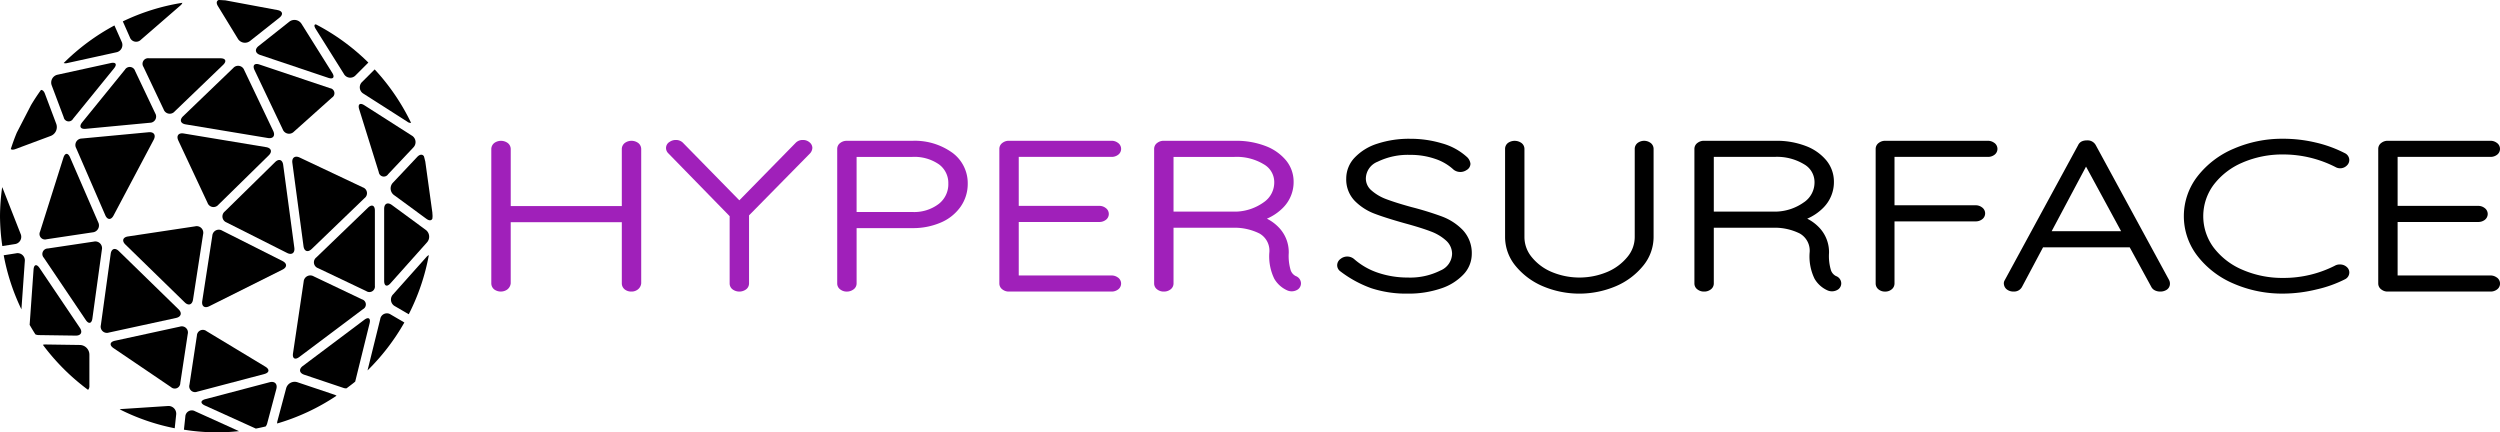 <svg xmlns="http://www.w3.org/2000/svg" xmlns:xlink="http://www.w3.org/1999/xlink" width="448" height="77.482" viewBox="0 0 448 77.482"><defs><style>.a{fill:none;}.b{clip-path:url(#a);}.c{fill:#a020ba;}</style><clipPath id="a"><rect class="a" width="448" height="77.482"/></clipPath></defs><g transform="translate(0 0)"><g class="b" transform="translate(0 0)"><path class="c" d="M51.684,7.638a2.047,2.047,0,0,0-2.315.007,1.381,1.381,0,0,0-.575,1.119V18.982H28.889V8.764A1.375,1.375,0,0,0,28.3,7.641a2.066,2.066,0,0,0-2.311,0,1.39,1.39,0,0,0-.582,1.123V32.821a1.4,1.4,0,0,0,.53,1.1,2.014,2.014,0,0,0,2.315.021,1.585,1.585,0,0,0,.634-1.123V21.868H48.795V32.821a1.388,1.388,0,0,0,.53,1.1,1.872,1.872,0,0,0,1.206.378,1.806,1.806,0,0,0,1.109-.357,1.567,1.567,0,0,0,.631-1.123V8.764a1.381,1.381,0,0,0-.575-1.119Z" transform="translate(62.634 17.949)"/><path class="c" d="M58.981,7.24a1.722,1.722,0,0,0-1.337.547L47.582,18.051,37.551,7.815a1.748,1.748,0,0,0-1.365-.575,1.921,1.921,0,0,0-1.109.346,1.266,1.266,0,0,0-.631,1.064,1.326,1.326,0,0,0,.4.97l11,11.271V32.964a1.314,1.314,0,0,0,.575,1.081,2.05,2.05,0,0,0,2.321,0,1.322,1.322,0,0,0,.579-1.081V20.75L60.27,9.624l.087-.107a1.606,1.606,0,0,0,.312-.866,1.305,1.305,0,0,0-.509-.991,1.743,1.743,0,0,0-1.178-.419" transform="translate(84.907 17.845)"/><path class="c" d="M63.86,9.369a11.5,11.5,0,0,0-7.131-2.086H44.986a1.84,1.84,0,0,0-1.105.357A1.315,1.315,0,0,0,43.3,8.724V32.858a1.31,1.31,0,0,0,.579,1.081,1.872,1.872,0,0,0,1.157.36,1.945,1.945,0,0,0,1.116-.343,1.316,1.316,0,0,0,.624-1.1v-9.93h9.955a12.538,12.538,0,0,0,5.128-.994,8.273,8.273,0,0,0,3.552-2.841,7.125,7.125,0,0,0,1.279-4.113,6.76,6.76,0,0,0-2.827-5.61m-.651,5.61a4.455,4.455,0,0,1-1.7,3.6,7.267,7.267,0,0,1-4.778,1.459H46.774V10.169h9.955a7.723,7.723,0,0,1,4.82,1.344,4.125,4.125,0,0,1,1.66,3.465" transform="translate(106.728 17.951)"/><path class="c" d="M71.816,10.168A1.9,1.9,0,0,0,72.9,9.839a1.314,1.314,0,0,0,.021-2.2,1.866,1.866,0,0,0-1.105-.36H53.372a1.861,1.861,0,0,0-1.109.36,1.315,1.315,0,0,0-.579,1.085v24.13a1.31,1.31,0,0,0,.575,1.081,1.814,1.814,0,0,0,1.112.364H71.816a1.9,1.9,0,0,0,1.084-.329,1.316,1.316,0,0,0,.028-2.193l-.007,0a1.866,1.866,0,0,0-1.105-.36H55.16V21.831H69.616A1.876,1.876,0,0,0,70.7,21.5a1.312,1.312,0,0,0,.021-2.19,1.8,1.8,0,0,0-1.109-.364H55.16v-8.78Z" transform="translate(127.399 17.948)"/><path class="c" d="M85.071,31.526a1.849,1.849,0,0,1-.9-1.012,8.817,8.817,0,0,1-.357-3.139A6.383,6.383,0,0,0,82.1,22.885a7.837,7.837,0,0,0-2.2-1.646,9.089,9.089,0,0,0,2.845-1.92,6.5,6.5,0,0,0,1.94-4.705,5.993,5.993,0,0,0-1.383-3.85,8.829,8.829,0,0,0-3.718-2.571,14.578,14.578,0,0,0-5.3-.911H61.377a1.843,1.843,0,0,0-1.105.36,1.315,1.315,0,0,0-.582,1.085V32.86a1.31,1.31,0,0,0,.579,1.081,1.872,1.872,0,0,0,1.157.36,1.9,1.9,0,0,0,1.164-.36,1.327,1.327,0,0,0,.575-1.081v-10H73.9a10.087,10.087,0,0,1,4.664,1.033,3.537,3.537,0,0,1,1.764,3.486A9.181,9.181,0,0,0,81.218,32a5.068,5.068,0,0,0,2.4,2.121,1.983,1.983,0,0,0,1.826-.2,1.341,1.341,0,0,0,.561-1.1,1.418,1.418,0,0,0-.939-1.3M79.346,18.287a8.974,8.974,0,0,1-4.834,1.684H63.165v-9.8h10.88a9.364,9.364,0,0,1,5.326,1.341,3.665,3.665,0,0,1,1.843,3.139,4.293,4.293,0,0,1-1.868,3.638" transform="translate(147.131 17.948)"/><path d="M87.975,21.12a56.623,56.623,0,0,0-5.5-1.7c-1.746-.478-3.236-.942-4.435-1.389A8.443,8.443,0,0,1,75.262,16.4a2.779,2.779,0,0,1-.967-2.145,3.3,3.3,0,0,1,2.1-2.959,12.391,12.391,0,0,1,5.849-1.23,13.364,13.364,0,0,1,4.511.728,9.023,9.023,0,0,1,3.285,1.94,1.978,1.978,0,0,0,2.3.052,1.317,1.317,0,0,0,.7-1.126,1.956,1.956,0,0,0-.714-1.289,11.025,11.025,0,0,0-4.39-2.373,19.685,19.685,0,0,0-5.686-.818,18.241,18.241,0,0,0-5.9.88,9.541,9.541,0,0,0-4.064,2.5,5.432,5.432,0,0,0-1.507,3.728,5.521,5.521,0,0,0,1.552,4.047A9.961,9.961,0,0,0,75.8,20.583c1.279.492,3.07,1.064,5.326,1.7,2.082.568,3.652,1.057,4.8,1.5a8.433,8.433,0,0,1,2.779,1.667,3.208,3.208,0,0,1,1.043,2.367,3.347,3.347,0,0,1-2.075,2.963,12.077,12.077,0,0,1-5.87,1.265,16.543,16.543,0,0,1-5.281-.839A12.469,12.469,0,0,1,72.23,28.77a1.9,1.9,0,0,0-2.464-.066,1.413,1.413,0,0,0-.61,1.123,1.351,1.351,0,0,0,.579,1.116,20.538,20.538,0,0,0,5.523,3.011,20.083,20.083,0,0,0,6.545.974,17.973,17.973,0,0,0,5.88-.9,9.679,9.679,0,0,0,4.085-2.516,5.335,5.335,0,0,0,1.507-3.621,6.035,6.035,0,0,0-1.622-4.369,10.126,10.126,0,0,0-3.68-2.4" transform="translate(170.466 17.689)"/><path d="M103.917,7.661a1.955,1.955,0,0,0-2.315,0,1.349,1.349,0,0,0-.527,1.06v15.8a5.55,5.55,0,0,1-1.289,3.545,9.362,9.362,0,0,1-3.6,2.7,12.9,12.9,0,0,1-10.038,0,9.135,9.135,0,0,1-3.569-2.692,5.629,5.629,0,0,1-1.268-3.552V8.724A1.323,1.323,0,0,0,80.73,7.64a2.106,2.106,0,0,0-2.283-.035,1.327,1.327,0,0,0-.606,1.119v15.8A8.145,8.145,0,0,0,79.7,29.677a12.739,12.739,0,0,0,4.872,3.649,16.78,16.78,0,0,0,13.146,0,12.687,12.687,0,0,0,4.865-3.649,8.124,8.124,0,0,0,1.871-5.156V8.724a1.34,1.34,0,0,0-.534-1.064Z" transform="translate(191.869 17.951)"/><path d="M113.012,31.526a1.849,1.849,0,0,1-.9-1.012,8.817,8.817,0,0,1-.357-3.139,6.383,6.383,0,0,0-1.708-4.491,7.838,7.838,0,0,0-2.2-1.646,9.089,9.089,0,0,0,2.845-1.92,6.5,6.5,0,0,0,1.94-4.705,5.993,5.993,0,0,0-1.383-3.85,8.829,8.829,0,0,0-3.718-2.571,14.578,14.578,0,0,0-5.3-.911H89.319a1.843,1.843,0,0,0-1.105.36,1.315,1.315,0,0,0-.582,1.085V32.86a1.31,1.31,0,0,0,.579,1.081,1.872,1.872,0,0,0,1.157.36,1.9,1.9,0,0,0,1.164-.36,1.327,1.327,0,0,0,.575-1.081v-10h10.738a10.087,10.087,0,0,1,4.664,1.033,3.537,3.537,0,0,1,1.764,3.486A9.181,9.181,0,0,0,109.16,32a5.067,5.067,0,0,0,2.4,2.121,1.983,1.983,0,0,0,1.826-.2,1.341,1.341,0,0,0,.561-1.1,1.418,1.418,0,0,0-.939-1.3m-5.724-13.239a8.974,8.974,0,0,1-4.834,1.684H91.107v-9.8h10.88a9.364,9.364,0,0,1,5.326,1.341,3.665,3.665,0,0,1,1.843,3.139,4.293,4.293,0,0,1-1.868,3.638" transform="translate(216.006 17.948)"/><path d="M118.242,7.642a1.858,1.858,0,0,0-1.105-.36H98.693a1.843,1.843,0,0,0-1.105.36,1.325,1.325,0,0,0-.582,1.085V32.86a1.354,1.354,0,0,0,.53,1.064,1.794,1.794,0,0,0,1.157.378,1.761,1.761,0,0,0,1.157-.378,1.34,1.34,0,0,0,.534-1.064V21.724h14.553a1.859,1.859,0,0,0,1.085-.329,1.313,1.313,0,0,0,.024-2.193,1.819,1.819,0,0,0-1.109-.364H100.384V10.168h16.753a1.888,1.888,0,0,0,1.085-.326,1.315,1.315,0,0,0,.028-2.2Z" transform="translate(239.112 17.948)"/><path d="M120.116,8.121a1.655,1.655,0,0,0-1.608-.859,2.187,2.187,0,0,0-.825.142,1.371,1.371,0,0,0-.728.7L103.769,32.365a1.088,1.088,0,0,0-.1.78,1.357,1.357,0,0,0,.62.9,1.9,1.9,0,0,0,1.1.3A1.6,1.6,0,0,0,106.9,33.5l3.766-7.082h15.526l3.843,7.037a1.446,1.446,0,0,0,.71.7,2.147,2.147,0,0,0,.918.194,2.079,2.079,0,0,0,1.116-.295,1.278,1.278,0,0,0,.624-1.109,1.418,1.418,0,0,0-.139-.634Zm4.536,15.412H112.206l6.161-11.576Z" transform="translate(255.45 17.899)"/><path d="M123.454,11.445a18.046,18.046,0,0,1,7.276-1.452,20.568,20.568,0,0,1,9.383,2.252,1.687,1.687,0,0,0,2.062-.291,1.34,1.34,0,0,0,.419-.991,1.386,1.386,0,0,0-.825-1.216,22.388,22.388,0,0,0-5.18-1.888,25.2,25.2,0,0,0-5.859-.683,21.847,21.847,0,0,0-8.846,1.784,16.189,16.189,0,0,0-6.493,4.951,11.642,11.642,0,0,0,0,14.279,16.137,16.137,0,0,0,6.49,4.955,21.814,21.814,0,0,0,8.849,1.781,25.432,25.432,0,0,0,6.012-.752,21.865,21.865,0,0,0,5.1-1.826,1.347,1.347,0,0,0,.755-1.2,1.278,1.278,0,0,0-.405-.942,1.774,1.774,0,0,0-1.285-.5,1.715,1.715,0,0,0-.908.225,20.235,20.235,0,0,1-9.265,2.186,17.961,17.961,0,0,1-7.273-1.455,12.674,12.674,0,0,1-5.173-3.981,9.425,9.425,0,0,1,0-11.254,12.685,12.685,0,0,1,5.17-3.981" transform="translate(278.4 17.687)"/><path d="M144.234,31.776a1.859,1.859,0,0,0-1.105-.36H126.473V21.831h14.456a1.892,1.892,0,0,0,1.091-.326,1.341,1.341,0,0,0,.6-1.116,1.317,1.317,0,0,0-.579-1.078,1.8,1.8,0,0,0-1.109-.364H126.473v-8.78h16.656a1.888,1.888,0,0,0,1.085-.326,1.313,1.313,0,0,0,.021-2.2,1.859,1.859,0,0,0-1.105-.36H124.685a1.843,1.843,0,0,0-1.105.36A1.325,1.325,0,0,0,123,8.727V32.86a1.319,1.319,0,0,0,.579,1.081,1.794,1.794,0,0,0,1.109.36h18.444a1.888,1.888,0,0,0,1.085-.326,1.315,1.315,0,0,0,.028-2.2Z" transform="translate(303.18 17.948)"/><path d="M6.662,27.856l12.044-2.619c.915-.2,1.116-.9.444-1.552L8.446,13.252c-.672-.655-1.327-.43-1.455.5L5.228,26.529a1.115,1.115,0,0,0,1.434,1.327" transform="translate(12.845 31.739)"/><path d="M9.248,21.72c.374.859,1.039.887,1.476.059l7.2-13.589c.44-.828.038-1.434-.9-1.344L5.052,7.971A1.166,1.166,0,0,0,4.033,9.7Z" transform="translate(9.619 16.85)"/><path d="M13.311,3.3,3.817,5.379A1.438,1.438,0,0,0,2.753,7.34l2.134,5.672a.9.9,0,0,0,1.677.27L13.9,4.253c.593-.728.326-1.157-.589-.956" transform="translate(6.53 8.002)"/><path d="M5.091,14.553l11.5-1.085a1.115,1.115,0,0,0,.967-1.7L13.948,4.165a1,1,0,0,0-1.809-.215L4.471,13.389c-.593.728-.312,1.251.62,1.164" transform="translate(10.255 8.532)"/><path d="M16.5,19.7l9.03-8.856c.672-.655.461-1.317-.464-1.473L10.289,6.922c-.929-.156-1.358.416-.96,1.265l5.232,11.16a1.133,1.133,0,0,0,1.94.35" transform="translate(22.628 16.998)"/><path d="M11.206,28.131l12.02-3.167c.908-.239.991-.832.187-1.317L12.866,17.279a1.062,1.062,0,0,0-1.719.8l-1.334,8.8a1.039,1.039,0,0,0,1.393,1.251" transform="translate(24.139 42.06)"/><path d="M24.867,17.492l-10.8-5.443a1.169,1.169,0,0,0-1.784.915l-1.805,11.7c-.142.929.426,1.344,1.265.925l13.125-6.563c.839-.419.842-1.109,0-1.531" transform="translate(25.763 29.287)"/><path d="M18.885,24.854l1.805-11.7a1.181,1.181,0,0,0-1.424-1.431L7.229,13.537c-.925.139-1.136.79-.464,1.445L17.4,25.349c.672.655,1.341.43,1.483-.5" transform="translate(15.705 28.837)"/><path d="M6.237,20.771l10.3,6.982a.992.992,0,0,0,1.667-.728l1.334-8.78a1.1,1.1,0,0,0-1.41-1.324L6.49,19.451c-.915.2-1.029.793-.253,1.32" transform="translate(14.105 41.613)"/><path d="M19.868,11.492V24.4c0,.939.509,1.133,1.136.433l6.524-7.311a1.523,1.523,0,0,0-.239-2.28L21.244,10.8c-.759-.554-1.376-.243-1.376.7" transform="translate(48.973 25.931)"/><path d="M24.389,24.01l-2-14.861c-.121-.932-.773-1.154-1.441-.5L11.929,17.5a1.147,1.147,0,0,0,.3,1.961l10.859,5.471c.839.423,1.421.007,1.3-.922" transform="translate(28.357 20.395)"/><path d="M2.406,13.117l-2.214.346a38.306,38.306,0,0,0,3.174,9.691l.606-8.6a1.3,1.3,0,0,0-1.566-1.438" transform="translate(0.473 32.279)"/><path d="M27.026,16.749,16.015,25.016c-.752.561-.638,1.268.249,1.566l7.1,2.387a1.522,1.522,0,0,0,.478.059c.523-.4,1.053-.783,1.559-1.206l2.581-10.443c.225-.911-.2-1.2-.956-.631" transform="translate(38.249 40.567)"/><path d="M.416,20.229l2.214-.346a1.311,1.311,0,0,0,1.06-1.85L.457,9.807C.433,9.751.412,9.731.388,9.682A38.746,38.746,0,0,0,0,14.866a38.579,38.579,0,0,0,.416,5.364" transform="translate(0 23.864)"/><path d="M23.837,21.022c.243-.908-.3-1.452-1.209-1.213l-11.5,3.028c-.9.239-.949.752-.094,1.14l9.13,4.137c.592-.111,1.175-.243,1.757-.381a1.454,1.454,0,0,0,.274-.547Z" transform="translate(25.684 48.688)"/><path d="M8.7,10.712,6.67,5.318c-.173-.461-.43-.676-.7-.665q-.951,1.32-1.788,2.72L1.639,12.3c-.405.96-.755,1.947-1.081,2.945.159.135.44.156.845,0L7.7,12.9a1.7,1.7,0,0,0,1-2.19" transform="translate(1.375 11.465)"/><path d="M19.278,7.945l7.838,5.007a.921.921,0,0,0,.683.215A38.907,38.907,0,0,0,21.277,3.59L19.042,5.821a1.316,1.316,0,0,0,.236,2.124" transform="translate(45.866 8.848)"/><path d="M28.054,11.038,19.569,5.615c-.79-.506-1.209-.184-.932.71l3.51,11.261a.913.913,0,0,0,1.677.385l4.5-4.775a1.362,1.362,0,0,0-.267-2.159" transform="translate(45.727 13.25)"/><path d="M9.592,6.766,16.643.651a1.179,1.179,0,0,0,.385-.506A38.325,38.325,0,0,0,6.352,3.478L7.613,6.323a1.191,1.191,0,0,0,1.978.444" transform="translate(15.657 0.356)"/><path d="M3.952,8.053l8.742-1.92a1.339,1.339,0,0,0,.977-1.923L12.4,1.341l-.014-.024A38.98,38.98,0,0,0,3.294,8.049a1.092,1.092,0,0,0,.658,0" transform="translate(8.119 3.245)"/><path d="M23.169,16.415a1.208,1.208,0,0,0-1.881.8l-2.28,9.217a39,39,0,0,0,6.6-8.59Z" transform="translate(46.853 39.948)"/><path d="M17.993,19.834a1.581,1.581,0,0,0-2.055,1.105l-1.573,5.9a1.5,1.5,0,0,0-.031.378,38.582,38.582,0,0,0,10.641-4.976,1.6,1.6,0,0,0-.319-.166Z" transform="translate(35.332 48.673)"/><path d="M19.384,24.94,11.5,21.368a1.161,1.161,0,0,0-1.736.991l-.249,2.318a38.976,38.976,0,0,0,5.8.482,38.647,38.647,0,0,0,4.075-.218" transform="translate(23.446 52.323)"/><path d="M20.605,20.224a1.34,1.34,0,0,0,.336,2.131l2.467,1.438a38.567,38.567,0,0,0,3.6-10.6,1.417,1.417,0,0,0-.457.367Z" transform="translate(49.84 32.521)"/><path d="M14.79,21l-8.375.547a1.722,1.722,0,0,0-.225.045,38.339,38.339,0,0,0,9.861,3.392l.256-2.4A1.386,1.386,0,0,0,14.79,21" transform="translate(15.258 51.759)"/><path d="M18.59,24.651l9.487-9.134a1.1,1.1,0,0,0-.312-1.913l-11.32-5.35c-.845-.4-1.438.031-1.313.96l2,14.93c.125.929.78,1.157,1.455.506" transform="translate(37.258 19.976)"/><path d="M10.315,25.952a.983.983,0,0,0,.239-.724V19.639a1.741,1.741,0,0,0-1.7-1.732l-6.2-.09a1.4,1.4,0,0,0-.433.062,39.049,39.049,0,0,0,8.1,8.073" transform="translate(5.465 43.913)"/><path d="M11.424,1.105l3.555,5.814a1.479,1.479,0,0,0,2.228.4l5.229-4.141c.735-.586.582-1.2-.34-1.372L12.74.062c-.4-.017-.783-.055-1.182-.062-.388.146-.478.547-.135,1.105" transform="translate(27.633 -0.001)"/><path d="M27.68,18.367l-1.265-9.13c-.083-.319-.152-.638-.246-.949-.26-.405-.731-.392-1.209.118L20.632,13a1.476,1.476,0,0,0,.2,2.252L26.6,19.483c.541.4.946.34,1.091-.055,0-.142.024-.277.024-.419,0-.215-.031-.426-.035-.641" transform="translate(49.799 19.722)"/><path d="M9.786,26.336c.939.014,1.275-.61.752-1.389L3.307,14.223c-.527-.776-1.008-.648-1.074.288l-.7,9.9c.336.575.672,1.154,1.039,1.708a1.64,1.64,0,0,0,.541.121Z" transform="translate(3.779 33.806)"/><path d="M16.5,2.1l5.038,8.035a1.3,1.3,0,0,0,2.114.239l2.27-2.27A38.856,38.856,0,0,0,16.53,1.262c-.326-.007-.374.288-.028.839" transform="translate(40.087 3.109)"/><path d="M14,7.308l12.2,4.1c.89.3,1.209-.107.71-.9L21.427,1.761a1.5,1.5,0,0,0-2.245-.385L13.714,5.707c-.735.582-.61,1.3.281,1.6" transform="translate(32.625 2.541)"/><path d="M9.963,26.553c.523.78,1.057.655,1.188-.274l1.7-12.332A1.207,1.207,0,0,0,11.4,12.509l-8.219,1.23A.991.991,0,0,0,2.444,15.4Z" transform="translate(5.407 30.787)"/><path d="M16.283,28.863,27.71,20.284a.949.949,0,0,0-.177-1.757L18.871,14.4a1.192,1.192,0,0,0-1.791.953L15.17,28.2c-.139.925.36,1.227,1.112.662" transform="translate(37.337 35.119)"/><path d="M27.158,24.984V11.526c0-.939-.558-1.175-1.234-.523l-9.262,8.919a1.105,1.105,0,0,0,.308,1.916l8.648,4.116a.992.992,0,0,0,1.538-.97" transform="translate(40.02 26.212)"/><path d="M3.3,23.258l8.233-1.234a1.243,1.243,0,0,0,1.008-1.816L7.5,8.588c-.374-.863-.911-.835-1.192.059L2.126,21.883A.984.984,0,0,0,3.3,23.258" transform="translate(5.054 19.615)"/><path d="M8.5,3.014a1,1,0,0,0-.974,1.542l3.624,7.633a1.155,1.155,0,0,0,1.961.36L21.8,4.2c.679-.651.464-1.182-.475-1.182Z" transform="translate(18.181 7.428)"/><path d="M18.741,3.8,9.753,12.44c-.676.648-.471,1.306.454,1.459l14.75,2.446c.925.152,1.351-.416.949-1.265L20.7,4.159A1.157,1.157,0,0,0,18.741,3.8" transform="translate(23.057 8.389)"/><path d="M13.276,4.4l5.059,10.627a1.209,1.209,0,0,0,2.006.4l6.815-6.1a.91.91,0,0,0-.346-1.68L14.159,3.4c-.89-.3-1.285.149-.884,1" transform="translate(32.336 8.161)"/></g></g></svg>
